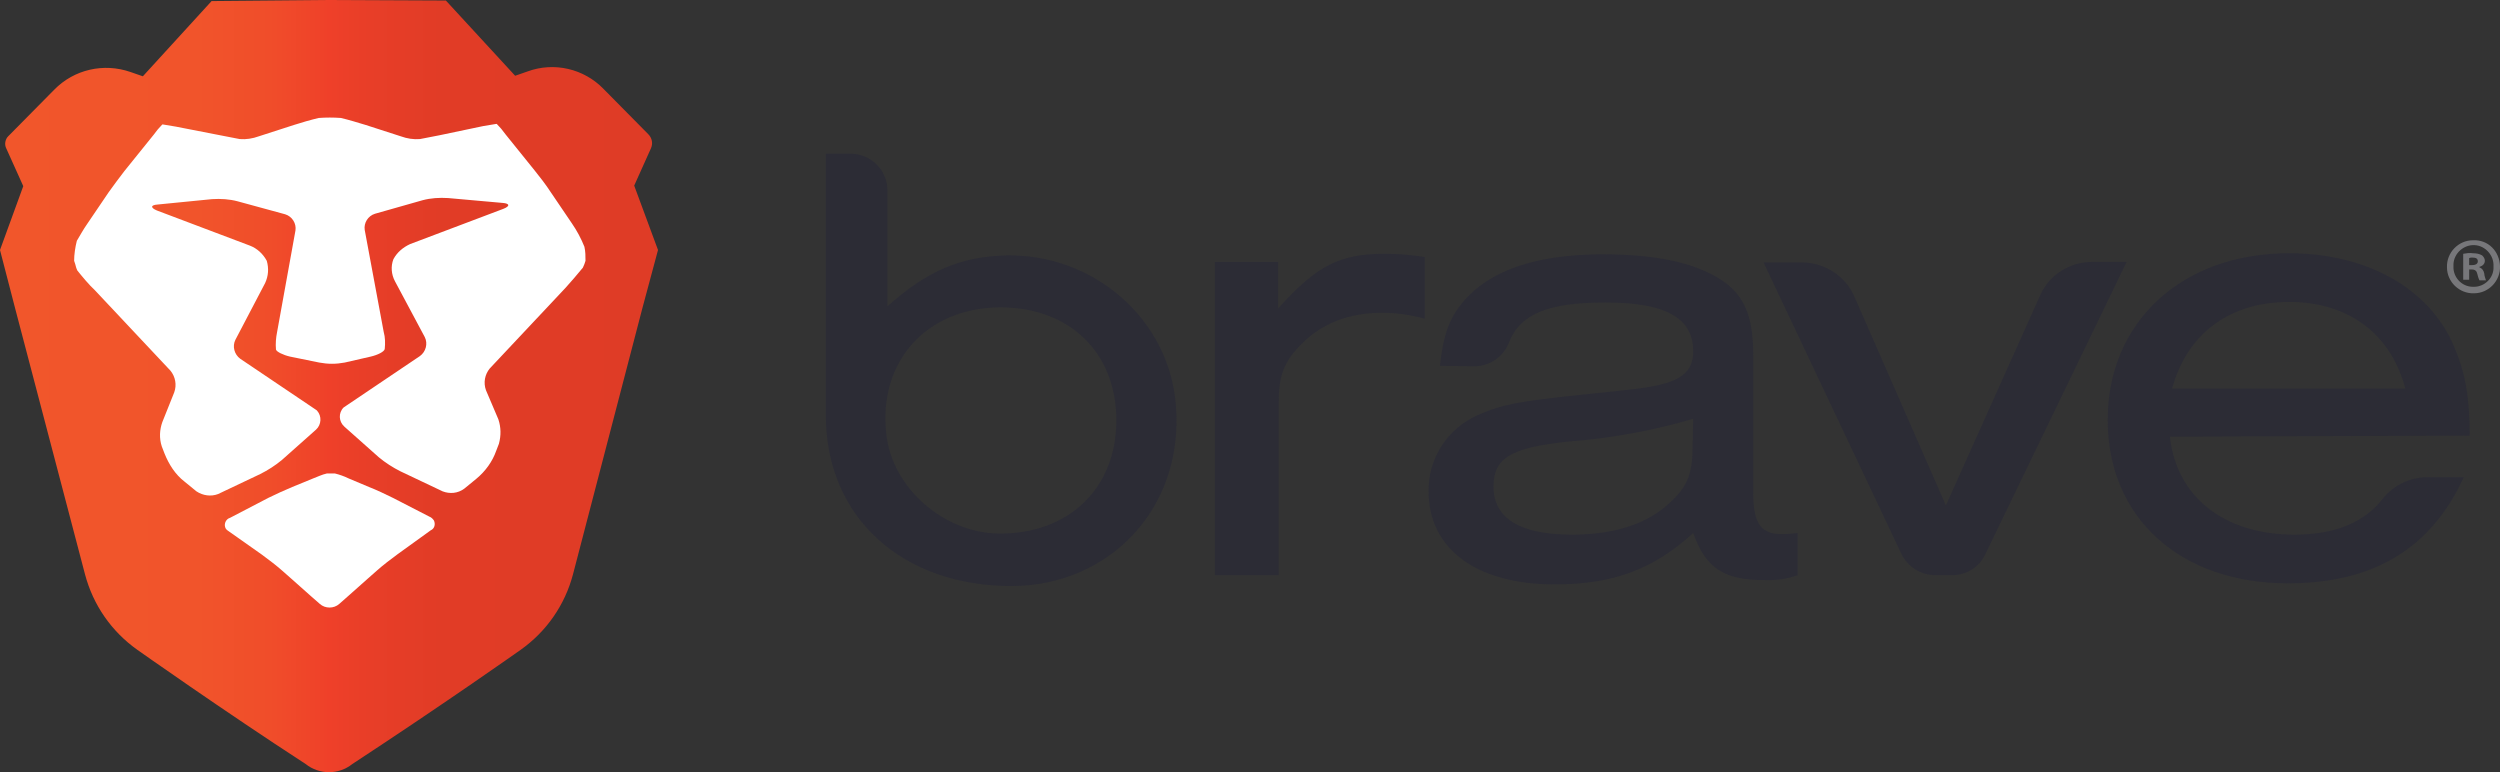 <svg xmlns="http://www.w3.org/2000/svg" viewBox="0 0 462 142.7"><rect x="0" y="0" width="462" height="142.7" fill="#333333" stroke="none"/><linearGradient id="a" gradientTransform="matrix(1 0 0 -1 -168.37 15.45)" gradientUnits="userSpaceOnUse" x1="168.33" x2="290" y1="-55.894" y2="-55.894"><stop offset="0" stop-color="#f1562b"/><stop offset=".3" stop-color="#f1542b"/><stop offset=".41" stop-color="#f04d2a"/><stop offset=".49" stop-color="#ef4229"/><stop offset=".5" stop-color="#ef4029"/><stop offset=".56" stop-color="#e83e28"/><stop offset=".67" stop-color="#e13c26"/><stop offset="1" stop-color="#df3c26"/></linearGradient><g fill="#2c2c35"><path d="M152.6 76.6V28.4h4.6c3.7 0 6.8 3 6.8 6.8v21.4c7.4-6.6 13.6-9.2 22-9.4 16-.3 30 11.6 31.3 27.6 1.6 19.1-12.3 33.5-30.4 33.5-19.9 0-34.3-12.4-34.3-31.7zm11.2 3.7c1.1 9.9 10.6 18.1 20.6 18.3 13 .2 21.9-8.3 21.9-20.9s-8.7-20.9-21.4-20.9c-13.5 0-22.7 9.9-21.1 23.5zM236.2 48.4V57c7.2-8 11.4-10.1 19.8-10.1 2.4 0 4.9.2 7.3.6v11.4c-2.6-.7-5.2-1.1-7.9-1.1-6.1 0-11.2 2-14.9 5.8-3.3 3.3-4.2 5.9-4.2 11v31.7h-11.8V48.4zM266.1 67.6c.6-5.6 1.7-8.7 4.1-11.6 4.9-6 13.6-9 26-9 9.8 0 17 1.5 22 4.8 4.1 2.7 5.8 6.7 5.8 13.7v25.7c0 5.6 1.5 7.6 5.5 7.5.9 0 1.8-.1 2.7-.2v7.8c-2 .7-4.1 1-6.2.9-7.4 0-10.8-2.2-13.1-8.7-7.3 6.7-14.8 9.5-25.6 9.5-14.5 0-23.3-6.6-23.3-17.2-.1-6.1 3.5-11.6 9.1-14.1 4.4-1.9 7-2.5 19.6-3.8 10.7-1.1 12.5-1.3 15.5-2.2 3.3-1.1 4.7-2.8 4.7-5.8 0-6.2-5.2-9-16.2-9-10.3 0-15.7 2-17.8 7.3-1 2.7-3.6 4.5-6.5 4.5zm46.8 9.8c-7.5 2.2-15.2 3.6-23 4.2-10.6 1.1-13.9 3-13.9 8.3 0 5.9 4.9 8.9 14.5 8.9 7.9 0 13.9-2 18.1-5.9 3.4-3.2 4.2-5.4 4.2-10.9zM360.7 106.3h-3c-2.7 0-5.1-1.5-6.3-3.9l-25.5-53.9h7.1c4.1 0 7.9 2.4 9.6 6.1l17 38.8 17.5-39c1.7-3.7 5.5-6 9.5-6h6.4l-26.1 54c-1.1 2.4-3.5 3.9-6.2 3.9zM401 80.7c1.2 11.1 10 18.1 23 18.1 7.4 0 12.9-2.2 16.3-6.6 2-2.5 5-4 8.2-4h6.8c-6 13.1-16.6 19.6-32.5 19.6-19.9 0-33.3-12.1-33.3-30.2s13.7-30.8 33.5-30.8c14.3 0 25.9 6.4 30.5 17.2 2.1 4.9 2.9 9.4 2.9 16.5zm43.5-8.9c-2.7-10.2-10.6-16-21.5-16s-18.8 5.8-21.6 16z"/></g><path d="M121.6 46.2l-4.4-11.9 3.1-6.9c.4-.9.2-1.9-.5-2.6l-8.3-8.4c-3.6-3.7-9.1-5-14-3.2l-2.3.8L82.4.1 60.9 0h-.1L39.1.2 26.4 14.1l-2.3-.8c-4.9-1.7-10.4-.5-14.1 3.3l-8.5 8.6c-.5.5-.7 1.4-.4 2.1l3.2 7.1L0 46.2 2.8 57l12.9 49.1c1.5 5.7 4.9 10.6 9.7 14 0 0 15.7 11.1 31.1 21.1 2.5 2 6.1 2 8.6 0 17.4-11.4 31.1-21.1 31.1-21.1 4.8-3.4 8.2-8.3 9.7-14L118.7 57z" fill="url(#a)"/><path d="M64.4 88.4c-.8-.4-1.7-.7-2.5-.9h-1.5c-.9.2-1.7.6-2.5.9L54 90c-1.2.5-3.2 1.4-4.4 2l-7.1 3.7c-.7.2-1.1 1-.9 1.7.1.4.4.6.7.8l6.1 4.3c1.1.8 2.8 2.1 3.8 3l1.7 1.5c1 .9 2.6 2.3 3.6 3.2l1.6 1.4c1 .9 2.6.9 3.6 0l1.7-1.5 3.6-3.2 1.7-1.5c1-.9 2.7-2.2 3.8-3l6.1-4.4c.7-.3.9-1.1.6-1.8-.2-.3-.5-.6-.8-.7L72.6 92c-1.2-.6-3.1-1.5-4.4-2z" fill="#fff"/><path d="M108 48.8l.2-.6c0-.9 0-1.7-.2-2.6-.6-1.5-1.4-3-2.3-4.3l-4-5.9c-.7-1.1-2-2.8-2.9-3.9l-5.4-6.7c-.5-.7-1-1.3-1.6-1.9h-.1s-1.1.2-2.4.4L81.2 25l-3.6.7c-1.2.1-2.4-.1-3.5-.5l-6.5-2.1c-1.3-.4-3.3-1-4.6-1.3-1.4-.1-2.7-.1-4.1 0-1.3.3-3.4.9-4.6 1.3l-6.5 2.1c-1.1.4-2.3.6-3.5.5l-3.6-.7-8.2-1.6c-1.3-.2-2.4-.4-2.4-.4H30c-.6.6-1.1 1.2-1.6 1.9L23 31.6c-.8 1-2.1 2.8-2.9 3.9l-4 5.9c-.7 1-1.3 2.1-1.9 3.1-.3 1.2-.5 2.5-.5 3.7l.2.6c.1.4.2.8.4 1.2.8 1 2.2 2.7 3.2 3.6l14 14.9c.9 1.1 1.2 2.6.7 4L30 78c-.5 1.4-.6 3-.1 4.5l.5 1.3c.8 2 2 3.9 3.7 5.2l2.2 1.8c1.2.8 2.7 1 4 .5l7.8-3.7c1.4-.7 2.8-1.6 4-2.6l6.3-5.6c1-.9 1.1-2.5.2-3.5l-.1-.1-14.1-9.5c-1.1-.8-1.5-2.3-.9-3.5L49 52.3c.6-1.3.7-2.7.3-4.1-.7-1.3-1.8-2.3-3.1-2.8L29 38.9c-1.2-.5-1.2-1 .1-1.1l10.1-1c1.6-.1 3.2 0 4.7.4l8.8 2.4c1.3.4 2.1 1.7 1.9 3l-3.4 18.8c-.2 1-.3 2.1-.2 3.2.1.4 1.3 1 2.6 1.3L59 67c1.6.3 3.1.3 4.7 0l4.8-1.1c1.3-.3 2.5-.9 2.6-1.4.1-1.1.1-2.1-.2-3.2l-3.5-18.8c-.2-1.3.6-2.6 1.9-3l8.8-2.5c1.5-.4 3.1-.5 4.7-.4l10.1.9c1.3.1 1.4.6.1 1.1l-17.2 6.5c-1.3.6-2.4 1.5-3.1 2.8-.5 1.3-.4 2.8.3 4.1l5.5 10.3c.6 1.2.2 2.7-.9 3.5l-14.1 9.5c-1 1-.9 2.6.1 3.5l.1.1 6.3 5.6c1.2 1 2.6 1.9 4 2.6l7.8 3.7c1.3.5 2.8.4 4-.5l2.2-1.8c1.7-1.4 3-3.2 3.7-5.2l.5-1.3c.4-1.5.4-3-.1-4.5l-2.3-5.4c-.5-1.4-.2-2.9.7-4l14-14.9c.9-1 2.3-2.6 3.1-3.6.1 0 .2-.4.4-.8z" fill="#fff"/><path d="M462 49.2c.1 2.7-2.1 5-4.8 5-2.7.1-5-2.1-5-4.8-.1-2.7 2.1-5 4.8-5h.1c2.7-.1 4.8 2 4.9 4.8 0-.1 0-.1 0 0zm-8.6 0c-.1 2 1.5 3.8 3.6 3.8h.2c2 0 3.7-1.7 3.6-3.7v-.1c.1-2-1.5-3.8-3.5-3.9s-3.8 1.5-3.9 3.5zm2.9 2.5h-1.1v-4.8c.6-.1 1.2-.2 1.8-.1.6 0 1.2.1 1.7.4.3.3.5.6.5 1 0 .6-.5 1-1 1.1v.1c.5.2.8.6.9 1.2 0 .4.2.8.3 1.2h-1.2c-.2-.4-.3-.8-.4-1.2-.1-.5-.4-.8-1-.8h-.5zm0-2.7h.5c.6 0 1.1-.2 1.1-.7s-.3-.7-1-.7c-.2 0-.4 0-.6.1z" fill="#77777a"/></svg>
